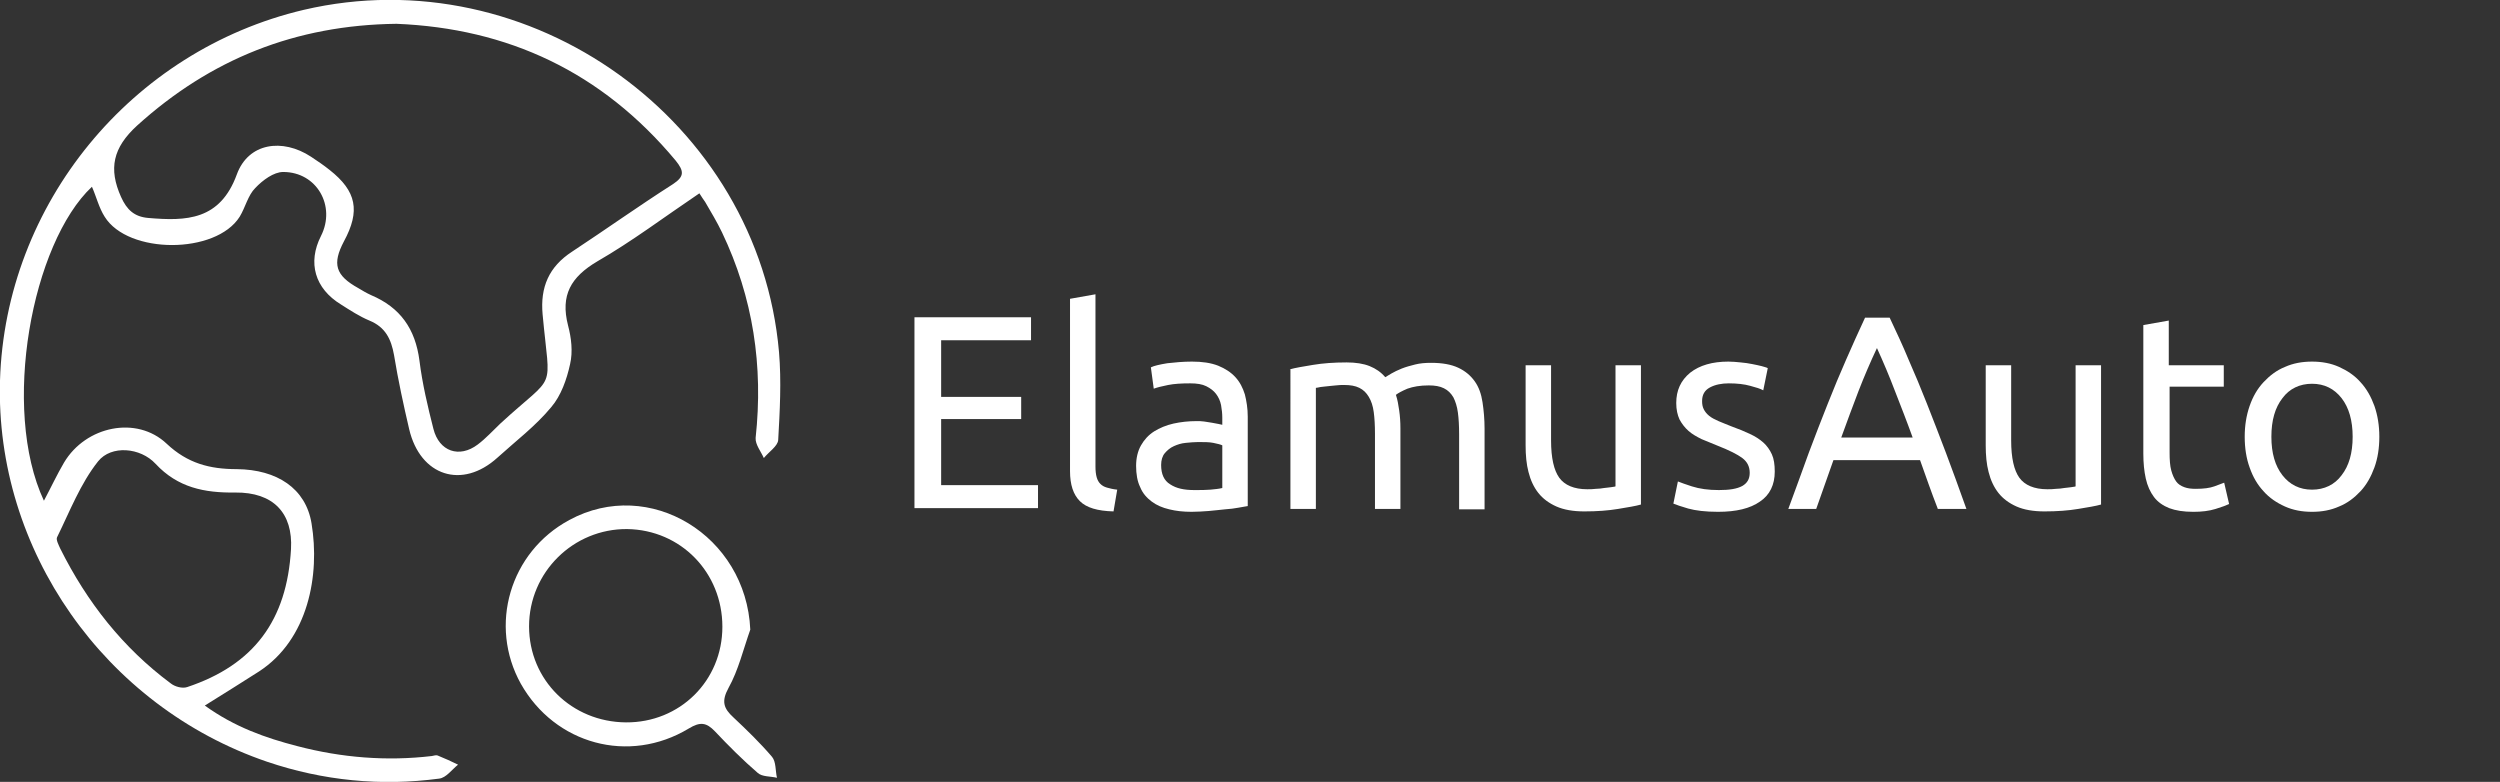 <svg xmlns="http://www.w3.org/2000/svg" xmlns:xlink="http://www.w3.org/1999/xlink" id="Layer_2_00000168110687566908220720000000178890939387960474_" x="0px" y="0px" viewBox="0 0 609.1 190.5" style="enable-background:new 0 0 609.1 190.5;" xml:space="preserve"><rect x="0" y="0" width="609.1" height="190.5" fill="#333333" stroke="none"/><style type="text/css">	.st0{fill:#FFFFFF;}	.st1{enable-background:new    ;}</style><g id="Layer_1-2">	<g>		<path class="st0" d="M170.4,47.1c-8.6,5.8-16.4,11.7-24.9,16.6c-6.4,3.8-9,8.2-7.1,15.6c0.8,3,1.2,6.4,0.5,9.4   c-0.8,3.7-2.2,7.7-4.6,10.5c-3.8,4.6-8.7,8.3-13.1,12.3c-8.6,7.8-18.8,4.5-21.5-6.9c-1.4-6-2.7-12-3.7-18.1   c-0.7-3.9-2.1-6.8-6-8.4c-2.4-1-4.7-2.5-6.9-3.9c-6.4-3.9-8.2-10.2-4.9-16.7c3.7-7.3-1-15.6-9.2-15.6c-2.3,0-5,2-6.8,3.9   c-1.8,1.8-2.4,4.7-3.8,7c-5.8,9.2-27.2,9.2-32.9,0c-1.4-2.2-2-4.8-3.1-7.3C7.8,59.2,0.2,99.5,10.7,122c1.7-3.2,3.2-6.4,4.9-9.3   c5.3-8.9,17.7-11.5,25-4.6c5.1,4.8,10.5,6.2,17.1,6.2c9.8,0.1,16.8,4.7,18.2,13.2c2.1,12.6-0.8,28.3-12.8,36.1   c-4.2,2.7-8.4,5.3-13.2,8.3c7.2,5.2,14.8,7.9,22.6,9.9c10.7,2.8,21.7,3.7,32.7,2.4c0.5-0.1,1.1-0.3,1.5-0.1   c1.7,0.7,3.3,1.4,4.9,2.2c-1.5,1.2-2.9,3.2-4.6,3.4c-14.2,1.9-28.3,0.5-41.9-4.1C25.5,172.1-1.2,134,0,92.7   c1.3-43,32-80.4,74-90.3c55.2-12.9,110.9,27.1,115.8,83.4c0.6,7.1,0.2,14.3-0.2,21.4c-0.1,1.5-2.3,2.9-3.5,4.4   c-0.7-1.6-2.1-3.3-2-4.9c1.9-17.5-0.6-34.2-8.2-50.1c-1.2-2.5-2.7-5-4.1-7.4C171.4,48.6,171,48.1,170.4,47.1L170.4,47.1z    M96.6,5.8C72,6.1,51.3,14.4,33.4,30.6c-5.9,5.4-7,10.5-3.9,17.4c1.4,3.1,3.2,4.8,6.6,5.1c9.3,0.8,17.5,0.6,21.6-10.6   c2.8-7.7,11.1-8.9,18.1-4.3c1.5,1,3,2,4.5,3.2c6.6,5.2,7.5,10,3.5,17.4c-2.9,5.5-2.1,8.3,3.5,11.4c1,0.6,2,1.2,3.1,1.7   c7.1,3,10.8,8.2,11.8,16c0.7,5.6,2,11.1,3.4,16.6s6.3,7.2,10.8,3.8c2-1.5,3.7-3.4,5.5-5.1c13.9-12.8,12.1-7,10.3-26.6   c-0.6-6.6,1.5-11.6,7.2-15.3c8.2-5.4,16.2-11.1,24.5-16.4c2.9-1.9,2.8-3.2,0.7-5.8C146.6,17.5,123.7,6.9,96.6,5.8z M70.9,133.8   c0.5-8.8-4.3-13.9-13.6-13.8c-7.5,0.1-14-1.2-19.4-7c-3.7-4-10.8-4.6-14-0.6c-4.3,5.4-6.9,12.2-10,18.5c-0.3,0.6,0.4,1.9,0.8,2.8   c6.5,13,15.2,24.1,26.9,32.8c1,0.8,2.8,1.3,4,0.9C61.8,162,69.9,151.2,70.9,133.8L70.9,133.8z"></path>		<path class="st0" d="M182.8,153.4c-1.7,4.8-2.9,9.9-5.3,14.2c-1.8,3.3-1.2,5,1.2,7.2c3.3,3.1,6.5,6.2,9.4,9.6   c1,1.2,0.8,3.4,1.2,5.1c-1.6-0.4-3.6-0.2-4.7-1.2c-3.6-3.1-7.1-6.6-10.4-10.1c-2.1-2.2-3.6-2.4-6.4-0.7   c-14.6,8.8-32.6,3.8-40.9-10.9c-7.9-14.2-2.7-32.1,11.8-39.9C158.2,116.1,181.8,130.5,182.8,153.4L182.8,153.4z M176,152.7   c0-13.2-10.1-23.6-23.2-23.8c-13.1-0.1-23.9,10.5-23.9,23.7c0,13.1,10.4,23.3,23.6,23.4C165.6,176.1,176,165.9,176,152.7z"></path>		<g class="st1">			<path class="st0" d="M222.8,123.9V77.3h28.4v5.6h-21.9v13.8h19.5v5.4h-19.5v16.1h23.6v5.6H222.8z"></path>			<path class="st0" d="M271.3,124.6c-3.9-0.1-6.6-0.9-8.2-2.5c-1.6-1.6-2.4-4-2.4-7.3V72.8l6.2-1.1v42c0,1,0.1,1.9,0.3,2.6    c0.2,0.7,0.5,1.2,0.9,1.6c0.4,0.4,0.9,0.7,1.6,0.9c0.7,0.2,1.5,0.4,2.5,0.5L271.3,124.6z"></path>			<path class="st0" d="M290.4,88.1c2.5,0,4.6,0.3,6.4,1c1.7,0.7,3.1,1.6,4.2,2.8c1.1,1.2,1.8,2.6,2.3,4.2c0.4,1.6,0.7,3.4,0.7,5.4    v21.8c-0.5,0.1-1.3,0.2-2.3,0.4c-1,0.2-2,0.3-3.3,0.4c-1.2,0.1-2.5,0.3-3.9,0.4c-1.4,0.1-2.8,0.2-4.2,0.2c-2,0-3.8-0.2-5.4-0.6    c-1.7-0.4-3.1-1-4.3-1.9c-1.2-0.9-2.2-2-2.8-3.5c-0.7-1.4-1-3.2-1-5.2c0-1.9,0.4-3.6,1.2-5c0.8-1.4,1.8-2.5,3.2-3.4    c1.3-0.8,2.9-1.5,4.7-1.9c1.8-0.4,3.7-0.6,5.6-0.6c0.6,0,1.3,0,1.9,0.1c0.7,0.1,1.3,0.2,1.9,0.3c0.6,0.1,1.1,0.2,1.6,0.3    c0.4,0.1,0.8,0.2,0.9,0.2v-1.7c0-1-0.1-2-0.3-3.1c-0.2-1-0.6-1.9-1.2-2.7c-0.6-0.8-1.4-1.4-2.4-1.9c-1-0.5-2.3-0.7-3.9-0.7    c-2.1,0-3.9,0.1-5.4,0.4c-1.5,0.3-2.7,0.6-3.5,0.9l-0.7-5.2c0.8-0.4,2.2-0.7,4-1C286.2,88.3,288.2,88.1,290.4,88.1z M291,119.4    c1.5,0,2.8,0,3.9-0.1s2.1-0.2,2.9-0.4v-10.4c-0.4-0.2-1.2-0.4-2.2-0.6c-1-0.2-2.2-0.2-3.7-0.2c-0.9,0-1.9,0.1-3,0.2    c-1.1,0.1-2,0.4-2.9,0.8c-0.9,0.4-1.6,1-2.2,1.7c-0.6,0.7-0.9,1.7-0.9,2.9c0,2.2,0.7,3.8,2.2,4.7    C286.6,119,288.5,119.4,291,119.4z"></path>			<path class="st0" d="M314.2,90c1.4-0.4,3.3-0.7,5.7-1.1c2.4-0.4,5.1-0.6,8.2-0.6c2.2,0,4.1,0.3,5.6,0.9c1.5,0.6,2.8,1.5,3.8,2.7    c0.3-0.2,0.8-0.5,1.5-0.9s1.5-0.8,2.5-1.2c1-0.4,2.1-0.7,3.3-1c1.2-0.3,2.5-0.4,3.9-0.4c2.7,0,4.9,0.4,6.6,1.2    c1.7,0.8,3,1.9,4,3.3c1,1.4,1.6,3.1,1.9,5.1c0.3,2,0.5,4.1,0.5,6.5v19.6h-6.2v-18.3c0-2.1-0.1-3.8-0.3-5.3    c-0.2-1.5-0.6-2.7-1.1-3.7c-0.6-1-1.3-1.7-2.3-2.2c-1-0.5-2.2-0.7-3.7-0.7c-2.1,0-3.8,0.3-5.2,0.8c-1.4,0.6-2.3,1.1-2.8,1.5    c0.4,1.2,0.6,2.4,0.8,3.8c0.2,1.4,0.3,2.8,0.3,4.4v19.6h-6.2v-18.3c0-2.1-0.1-3.8-0.3-5.3c-0.2-1.5-0.6-2.7-1.2-3.7    c-0.6-1-1.3-1.7-2.3-2.2c-1-0.5-2.2-0.7-3.7-0.7c-0.6,0-1.3,0-2,0.1s-1.4,0.1-2,0.2c-0.7,0.1-1.2,0.1-1.8,0.2    c-0.5,0.1-0.9,0.2-1.1,0.2v29.5h-6.2V90z"></path>			<path class="st0" d="M399.9,122.9c-1.4,0.4-3.3,0.7-5.7,1.1c-2.4,0.4-5.1,0.6-8.2,0.6c-2.7,0-5-0.4-6.8-1.2    c-1.8-0.8-3.3-1.9-4.4-3.3c-1.1-1.4-1.9-3.1-2.4-5.1c-0.5-1.9-0.7-4.1-0.7-6.5V89h6.2v18.3c0,4.3,0.7,7.3,2,9.1s3.6,2.8,6.8,2.8    c0.7,0,1.4,0,2.1-0.1c0.7,0,1.4-0.1,2-0.2c0.6-0.1,1.2-0.1,1.7-0.2c0.5-0.1,0.9-0.1,1.1-0.2V89h6.2V122.9z"></path>			<path class="st0" d="M418.8,119.4c2.6,0,4.4-0.3,5.7-1c1.2-0.7,1.8-1.7,1.8-3.2c0-1.5-0.6-2.7-1.8-3.6c-1.2-0.9-3.2-1.9-6-3    c-1.3-0.5-2.6-1.1-3.9-1.6c-1.2-0.6-2.3-1.2-3.2-2c-0.9-0.8-1.6-1.7-2.2-2.8c-0.5-1.1-0.8-2.4-0.8-4c0-3.1,1.1-5.5,3.4-7.4    c2.3-1.8,5.4-2.7,9.3-2.7c1,0,2,0.1,3,0.2c1,0.1,1.9,0.2,2.8,0.4c0.9,0.2,1.6,0.3,2.3,0.5c0.6,0.2,1.2,0.3,1.5,0.5l-1.1,5.4    c-0.7-0.4-1.7-0.7-3.2-1.1c-1.4-0.4-3.2-0.6-5.2-0.6c-1.7,0-3.3,0.3-4.6,1c-1.3,0.7-1.9,1.8-1.9,3.3c0,0.8,0.1,1.4,0.4,2    c0.3,0.6,0.7,1.1,1.3,1.6c0.6,0.5,1.4,0.9,2.3,1.3c0.9,0.4,2,0.8,3.2,1.3c1.7,0.6,3.1,1.2,4.4,1.8c1.3,0.6,2.4,1.3,3.3,2.1    c0.9,0.8,1.6,1.8,2.1,2.9c0.5,1.1,0.7,2.5,0.7,4.2c0,3.2-1.2,5.7-3.6,7.3c-2.4,1.7-5.8,2.5-10.2,2.5c-3.1,0-5.5-0.3-7.3-0.8    c-1.7-0.5-2.9-0.9-3.6-1.2l1.1-5.4c0.7,0.3,1.9,0.7,3.4,1.2C414.1,119.1,416.2,119.4,418.8,119.4z"></path>			<path class="st0" d="M472.1,123.9c-0.8-2-1.5-4-2.2-5.9c-0.7-1.9-1.4-3.9-2.1-5.9h-21.1l-4.2,11.9h-6.8c1.8-4.9,3.5-9.5,5-13.7    c1.6-4.2,3.1-8.2,4.6-11.9c1.5-3.8,3-7.4,4.5-10.8c1.5-3.4,3-6.8,4.6-10.2h6c1.6,3.4,3.2,6.8,4.6,10.2c1.5,3.4,3,7,4.5,10.8    c1.5,3.8,3,7.7,4.6,11.9c1.6,4.2,3.2,8.7,5,13.7H472.1z M466,106.6c-1.4-3.9-2.9-7.7-4.3-11.3c-1.4-3.7-2.9-7.2-4.4-10.5    c-1.6,3.4-3.1,6.9-4.5,10.5c-1.4,3.7-2.8,7.4-4.2,11.3H466z"></path>			<path class="st0" d="M512,122.9c-1.4,0.4-3.3,0.7-5.7,1.1c-2.4,0.4-5.1,0.6-8.2,0.6c-2.7,0-5-0.4-6.8-1.2s-3.3-1.9-4.4-3.3    c-1.1-1.4-1.9-3.1-2.4-5.1c-0.5-1.9-0.7-4.1-0.7-6.5V89h6.2v18.3c0,4.3,0.7,7.3,2,9.1c1.3,1.8,3.6,2.8,6.8,2.8    c0.7,0,1.4,0,2.1-0.1c0.7,0,1.4-0.1,2-0.2c0.6-0.1,1.2-0.1,1.7-0.2c0.5-0.1,0.9-0.1,1.1-0.2V89h6.2V122.9z"></path>			<path class="st0" d="M528.6,89h13.2v5.2h-13.2v16.1c0,1.7,0.1,3.2,0.4,4.3s0.7,2,1.2,2.7c0.5,0.7,1.2,1.1,2,1.4s1.7,0.4,2.8,0.4    c1.9,0,3.4-0.2,4.5-0.6c1.1-0.4,1.9-0.7,2.4-0.9l1.2,5.2c-0.6,0.3-1.7,0.7-3.3,1.2c-1.6,0.5-3.4,0.7-5.4,0.7    c-2.4,0-4.3-0.3-5.9-0.9c-1.5-0.6-2.8-1.5-3.7-2.7c-0.9-1.2-1.6-2.7-2-4.5c-0.4-1.8-0.6-3.8-0.6-6.1V79.2l6.2-1.1V89z"></path>			<path class="st0" d="M579.7,106.4c0,2.8-0.4,5.3-1.2,7.5c-0.8,2.2-1.9,4.2-3.4,5.8c-1.5,1.6-3.2,2.9-5.2,3.7    c-2,0.9-4.2,1.3-6.6,1.3c-2.4,0-4.6-0.4-6.6-1.3c-2-0.9-3.8-2.1-5.2-3.7c-1.5-1.6-2.6-3.5-3.4-5.8c-0.8-2.2-1.2-4.7-1.2-7.5    c0-2.7,0.4-5.2,1.2-7.5c0.8-2.3,1.9-4.2,3.4-5.8c1.5-1.6,3.2-2.9,5.2-3.7c2-0.9,4.2-1.3,6.6-1.3c2.4,0,4.6,0.4,6.6,1.3    c2,0.9,3.8,2.1,5.2,3.7c1.5,1.6,2.6,3.6,3.4,5.8C579.3,101.2,579.7,103.7,579.7,106.4z M573.2,106.4c0-3.9-0.9-7.1-2.7-9.4    c-1.8-2.3-4.2-3.5-7.2-3.5c-3,0-5.5,1.2-7.2,3.5c-1.8,2.3-2.7,5.4-2.7,9.4s0.9,7.1,2.7,9.4c1.8,2.3,4.2,3.5,7.2,3.5    c3,0,5.5-1.2,7.2-3.5C572.3,113.5,573.2,110.4,573.2,106.4z"></path>		</g>	</g></g></svg>